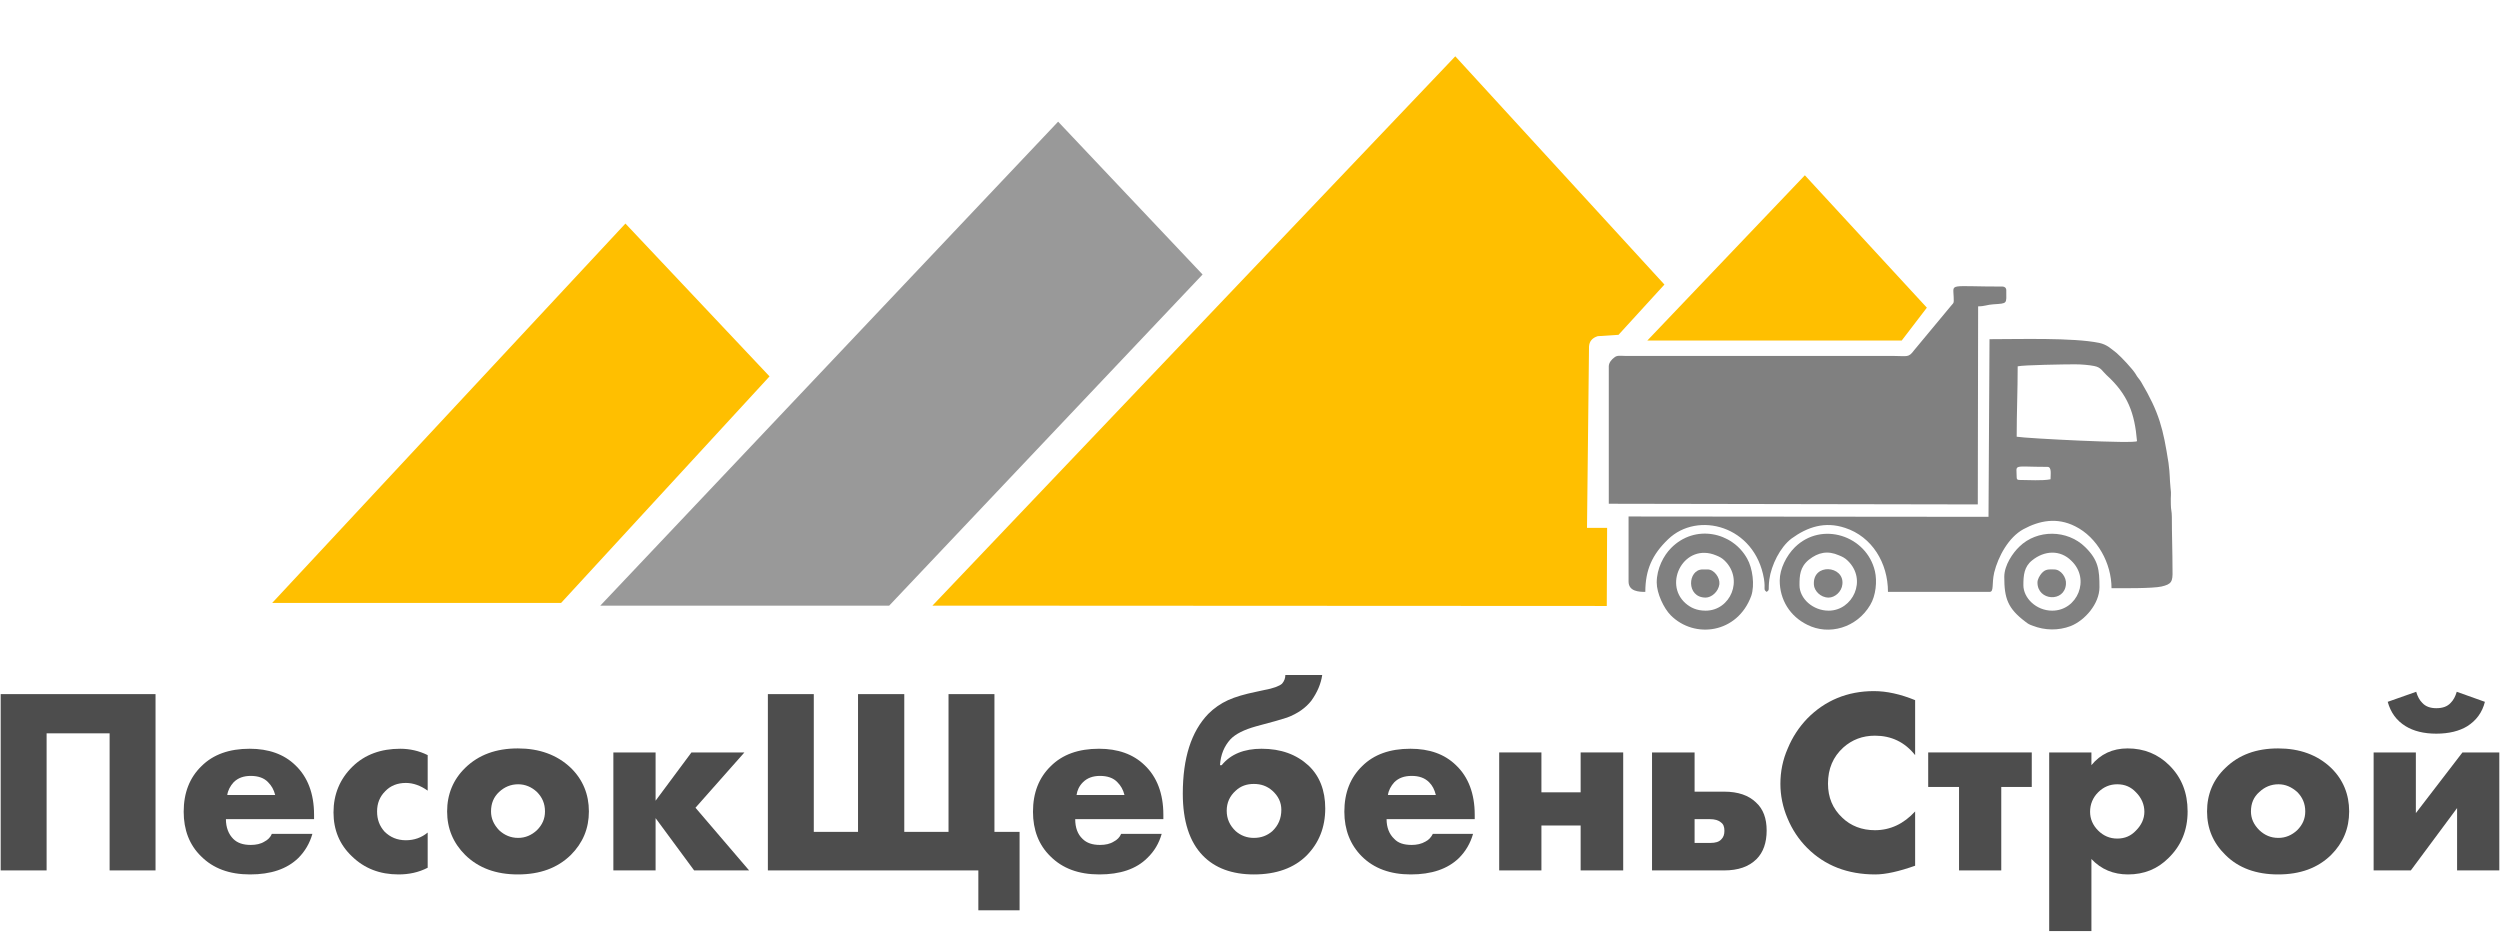 <?xml version="1.0" encoding="UTF-8"?> <!-- Creator: CorelDRAW X8 --> <svg xmlns="http://www.w3.org/2000/svg" xmlns:xlink="http://www.w3.org/1999/xlink" xml:space="preserve" width="74.591mm" height="27.94mm" style="shape-rendering:geometricPrecision; text-rendering:geometricPrecision; image-rendering:optimizeQuality; fill-rule:evenodd; clip-rule:evenodd" viewBox="0 0 7459 2794"> <defs> <style type="text/css"> <![CDATA[ .fil3 {fill:gray} .fil1 {fill:#999999} .fil0 {fill:#FFBF00} .fil2 {fill:#4D4D4D;fill-rule:nonzero} ]]> </style> </defs> <g id="Слой_x0020_1">  <polygon class="fil0" points="812,1799 1674,1799 2296,1123 1866,667 "></polygon> <polygon class="fil1" points="1791,1807 2653,1807 3588,819 3157,363 "></polygon> <path class="fil0" d="M2782 1807l2012 1 1 -233 -60 0 6 -541c1,-16 10,-26 26,-31l62 -4 137 -150 -624 -681 -1560 1639z"></path> <polygon class="fil0" points="4915,1016 5674,1016 5749,918 5385,523 "></polygon> <polygon class="fil2" points="464,2597 327,2597 327,2188 139,2188 139,2597 2,2597 2,2071 464,2071 "></polygon> <path id="1" class="fil2" d="M937 2431l0 13 -263 0c0,25 8,45 22,59 12,12 29,18 52,18 16,0 30,-3 41,-10 10,-5 18,-13 22,-23l121 0c-8,28 -22,52 -42,72 -34,33 -82,49 -144,49 -62,0 -110,-18 -146,-54 -35,-34 -52,-79 -52,-133 0,-57 18,-102 53,-136 35,-35 83,-52 144,-52 56,0 102,16 136,49 37,35 56,85 56,148zm-259 -59l143 0c-4,-16 -11,-28 -21,-38 -12,-13 -30,-19 -52,-19 -21,0 -38,6 -51,19 -10,11 -17,24 -19,38z"></path> <path id="2" class="fil2" d="M1276 2484l0 105c-27,14 -56,20 -87,20 -56,0 -102,-18 -139,-54 -37,-35 -55,-79 -55,-131 0,-54 19,-100 57,-137 37,-36 85,-53 142,-53 28,0 56,6 82,19l0 106c-21,-15 -43,-23 -65,-23 -25,0 -46,8 -62,25 -16,16 -24,36 -24,60 0,24 7,43 22,60 17,17 38,26 64,26 25,0 47,-8 65,-23z"></path> <path id="3" class="fil2" d="M1546 2340c-22,0 -41,8 -57,23 -16,15 -24,34 -24,58 0,21 8,39 24,56 16,15 35,23 57,23 21,0 40,-8 56,-23 16,-16 24,-34 24,-56 0,-23 -8,-42 -24,-58 -16,-15 -35,-23 -56,-23zm157 -49c36,35 54,79 54,130 0,51 -18,94 -54,130 -40,39 -92,58 -158,58 -65,0 -117,-19 -157,-58 -36,-36 -54,-79 -54,-130 0,-51 18,-95 54,-130 40,-39 92,-58 157,-58 64,0 117,19 158,58z"></path> <polygon id="4" class="fil2" points="1830,2597 1830,2245 1956,2245 1956,2389 2063,2245 2221,2245 2075,2410 2235,2597 2071,2597 1956,2441 1956,2597 "></polygon> <polygon id="5" class="fil2" points="2919,2597 2291,2597 2291,2071 2428,2071 2428,2482 2560,2482 2560,2071 2698,2071 2698,2482 2830,2482 2830,2071 2967,2071 2967,2482 3042,2482 3042,2716 2919,2716 "></polygon> <path id="6" class="fil2" d="M3471 2431l0 13 -263 0c0,25 7,45 22,59 12,12 29,18 52,18 16,0 30,-3 41,-10 10,-5 18,-13 22,-23l121 0c-8,28 -22,52 -43,72 -33,33 -81,49 -143,49 -62,0 -110,-18 -146,-54 -35,-34 -52,-79 -52,-133 0,-57 18,-102 53,-136 35,-35 83,-52 144,-52 56,0 102,16 136,49 37,35 56,85 56,148zm-259 -59l143 0c-4,-16 -11,-28 -21,-38 -12,-13 -30,-19 -52,-19 -21,0 -38,6 -51,19 -11,11 -17,24 -19,38z"></path> <path id="7" class="fil2" d="M3640 2283l5 0c27,-33 67,-49 119,-49 58,0 104,17 140,50 33,31 50,74 50,128 0,57 -19,103 -55,140 -38,38 -91,57 -158,57 -65,0 -116,-19 -152,-56 -40,-41 -60,-103 -60,-185 0,-106 25,-185 76,-238 17,-17 37,-31 59,-41 22,-10 50,-18 84,-25l23 -5c28,-5 46,-12 54,-19 7,-8 10,-17 10,-26l110 0c-4,27 -15,52 -32,76 -17,22 -41,39 -73,51 -12,4 -42,13 -92,26 -36,10 -62,23 -77,39 -18,20 -29,45 -31,77zm101 56c-21,0 -39,6 -54,20 -18,16 -27,36 -27,60 0,24 9,44 27,61 15,13 33,20 54,20 22,0 40,-7 55,-20 18,-17 27,-38 27,-64 0,-22 -9,-41 -27,-57 -16,-14 -34,-20 -55,-20z"></path> <path id="8" class="fil2" d="M4400 2431l0 13 -263 0c0,25 8,45 23,59 11,12 28,18 52,18 15,0 29,-3 41,-10 10,-5 17,-13 22,-23l120 0c-8,28 -22,52 -42,72 -34,33 -82,49 -144,49 -61,0 -110,-18 -146,-54 -34,-34 -52,-79 -52,-133 0,-57 18,-102 53,-136 35,-35 83,-52 144,-52 57,0 102,16 136,49 37,35 56,85 56,148zm-259 -59l143 0c-4,-16 -10,-28 -20,-38 -13,-13 -30,-19 -52,-19 -22,0 -39,6 -52,19 -10,11 -17,24 -19,38z"></path> <polygon id="9" class="fil2" points="4473,2597 4473,2245 4599,2245 4599,2364 4716,2364 4716,2245 4843,2245 4843,2597 4716,2597 4716,2463 4599,2463 4599,2597 "></polygon> <path id="10" class="fil2" d="M5056 2362l88 0c42,0 73,11 95,32 22,20 32,48 32,84 0,36 -10,65 -30,85 -23,23 -55,34 -97,34l-215 0 0 -352 127 0 0 117zm0 153l47 0c15,0 26,-3 33,-11 6,-6 9,-14 9,-25 0,-12 -3,-20 -10,-25 -8,-7 -19,-10 -34,-10l-45 0 0 71z"></path> <path id="11" class="fil2" d="M5714 2421l0 162c-48,17 -88,26 -119,26 -82,0 -150,-26 -203,-79 -25,-25 -45,-55 -59,-89 -14,-33 -21,-68 -21,-102 0,-37 7,-72 22,-106 14,-34 34,-64 58,-89 53,-54 120,-82 199,-82 38,0 79,9 123,27l0 164c-31,-39 -71,-58 -120,-58 -37,0 -68,12 -94,35 -31,28 -46,64 -46,108 0,41 14,75 43,102 25,24 58,37 97,37 46,0 86,-19 120,-56z"></path> <polygon id="12" class="fil2" points="5845,2597 5845,2348 5753,2348 5753,2245 6062,2245 6062,2348 5971,2348 5971,2597 "></polygon> <path id="13" class="fil2" d="M6240 2563l0 215 -126 0 0 -533 126 0 0 38c27,-33 63,-50 108,-50 49,0 91,17 125,51 36,36 54,81 54,137 0,56 -19,102 -57,139 -33,33 -73,49 -121,49 -43,0 -80,-15 -109,-46zm77 -223c-22,0 -41,8 -57,24 -16,16 -24,36 -24,58 0,21 8,40 24,56 16,16 35,24 57,24 23,0 41,-8 56,-24 16,-16 25,-35 25,-56 0,-22 -9,-42 -25,-58 -15,-16 -33,-24 -56,-24z"></path> <path id="14" class="fil2" d="M6798 2340c-22,0 -41,8 -57,23 -17,15 -25,34 -25,58 0,21 8,39 25,56 16,15 34,23 57,23 21,0 40,-8 56,-23 16,-16 24,-34 24,-56 0,-23 -8,-42 -24,-58 -17,-15 -35,-23 -56,-23zm157 -49c36,35 54,79 54,130 0,51 -18,94 -54,130 -40,39 -92,58 -158,58 -65,0 -118,-19 -157,-58 -37,-36 -55,-79 -55,-130 0,-51 18,-95 55,-130 40,-39 92,-58 157,-58 64,0 117,19 158,58z"></path> <path id="15" class="fil2" d="M7082 2245l126 0 0 181 139 -181 110 0 0 352 -126 0 0 -186 -138 186 -111 0 0 -352zm248 -181l84 30c-8,32 -26,56 -53,73 -23,14 -54,22 -92,22 -38,0 -68,-8 -91,-22 -28,-17 -45,-41 -54,-73l85 -30c4,14 10,25 18,33 10,11 24,16 42,16 19,0 33,-5 43,-16 8,-8 14,-19 18,-33z"></path> <path class="fil3" d="M6017 1424c0,-41 -15,-31 92,-31 13,0 9,22 9,37 -25,5 -65,2 -93,2 -6,0 -8,-2 -8,-8zm3 -331c16,-4 140,-6 171,-6 19,0 42,2 57,5 21,4 24,15 37,27 64,58 84,114 91,197 1,9 -331,-8 -359,-13 0,-73 3,-137 3,-210zm-1220 0l0 410 1101 2c0,-196 1,-395 1,-591 20,0 27,-5 45,-6 44,-3 39,-1 39,-42 0,-7 -5,-11 -11,-11 -164,0 -147,-11 -146,31 1,22 0,16 -10,29l-108 130c-17,23 -20,17 -61,17l-799 0c-16,0 -26,-3 -35,5 -7,5 -16,15 -16,26zm59 448l0 194c0,30 32,31 50,31 0,-66 21,-112 68,-157 88,-85 259,-41 286,118 5,32 -3,31 8,39 10,-7 4,-4 8,-37 6,-43 32,-96 66,-122 48,-35 100,-52 160,-32 80,26 128,104 128,191l303 0c14,0 6,-23 14,-58 12,-48 43,-105 87,-129 48,-26 100,-36 154,-9 67,33 109,111 109,185 34,0 122,1 149,-5 30,-7 34,-14 33,-48 0,-56 -2,-104 -2,-160 0,-17 -3,-21 -3,-37 -1,-31 2,-27 -1,-50 -3,-30 -1,-36 -6,-74 -16,-102 -27,-149 -82,-242 -7,-11 -10,-12 -16,-23 -9,-15 -43,-51 -57,-63 -16,-12 -28,-25 -52,-30 -78,-16 -239,-11 -327,-11l-3 530 -1074 -1z"></path> <path class="fil3" d="M5089 1822c-27,0 -45,-9 -60,-22 -68,-60 -3,-182 91,-143 10,4 18,8 26,16 57,56 17,149 -57,149zm-146 -84c0,32 21,77 42,98 71,71 199,54 240,-58 11,-32 4,-83 -12,-111 -44,-80 -156,-104 -227,-32 -22,22 -43,61 -43,103z"></path> <path class="fil3" d="M5456 1822c-47,0 -87,-36 -87,-76 0,-28 1,-54 28,-76 28,-22 56,-28 90,-13 10,4 18,8 26,16 59,57 15,149 -57,149zm-146 -90c0,58 31,107 82,132 65,33 148,9 188,-59 17,-28 21,-71 14,-101 -25,-106 -159,-150 -239,-71 -25,25 -45,64 -45,99z"></path> <path class="fil3" d="M6123 1822c-48,0 -86,-38 -86,-76 0,-29 2,-55 26,-74 37,-30 84,-32 117,1 58,55 18,149 -57,149zm-143 -101c0,64 10,94 63,134 9,7 11,8 22,12 36,14 76,15 113,1 43,-17 86,-67 86,-116 0,-52 -3,-81 -43,-120 -53,-52 -143,-53 -196,-1 -19,18 -45,55 -45,90z"></path> <path class="fil3" d="M5456 1783c18,0 39,-17 41,-40 6,-56 -90,-64 -85,2 1,17 19,38 44,38z"></path> <path class="fil3" d="M5089 1783c17,0 38,-17 41,-40 2,-20 -16,-44 -35,-44l-15 0c-45,0 -50,84 9,84z"></path> <path class="fil3" d="M6079 1738c0,55 81,60 85,5 2,-20 -15,-44 -35,-44 -16,0 -26,-2 -38,12 -5,6 -12,17 -12,27z"></path> </g> </svg> 